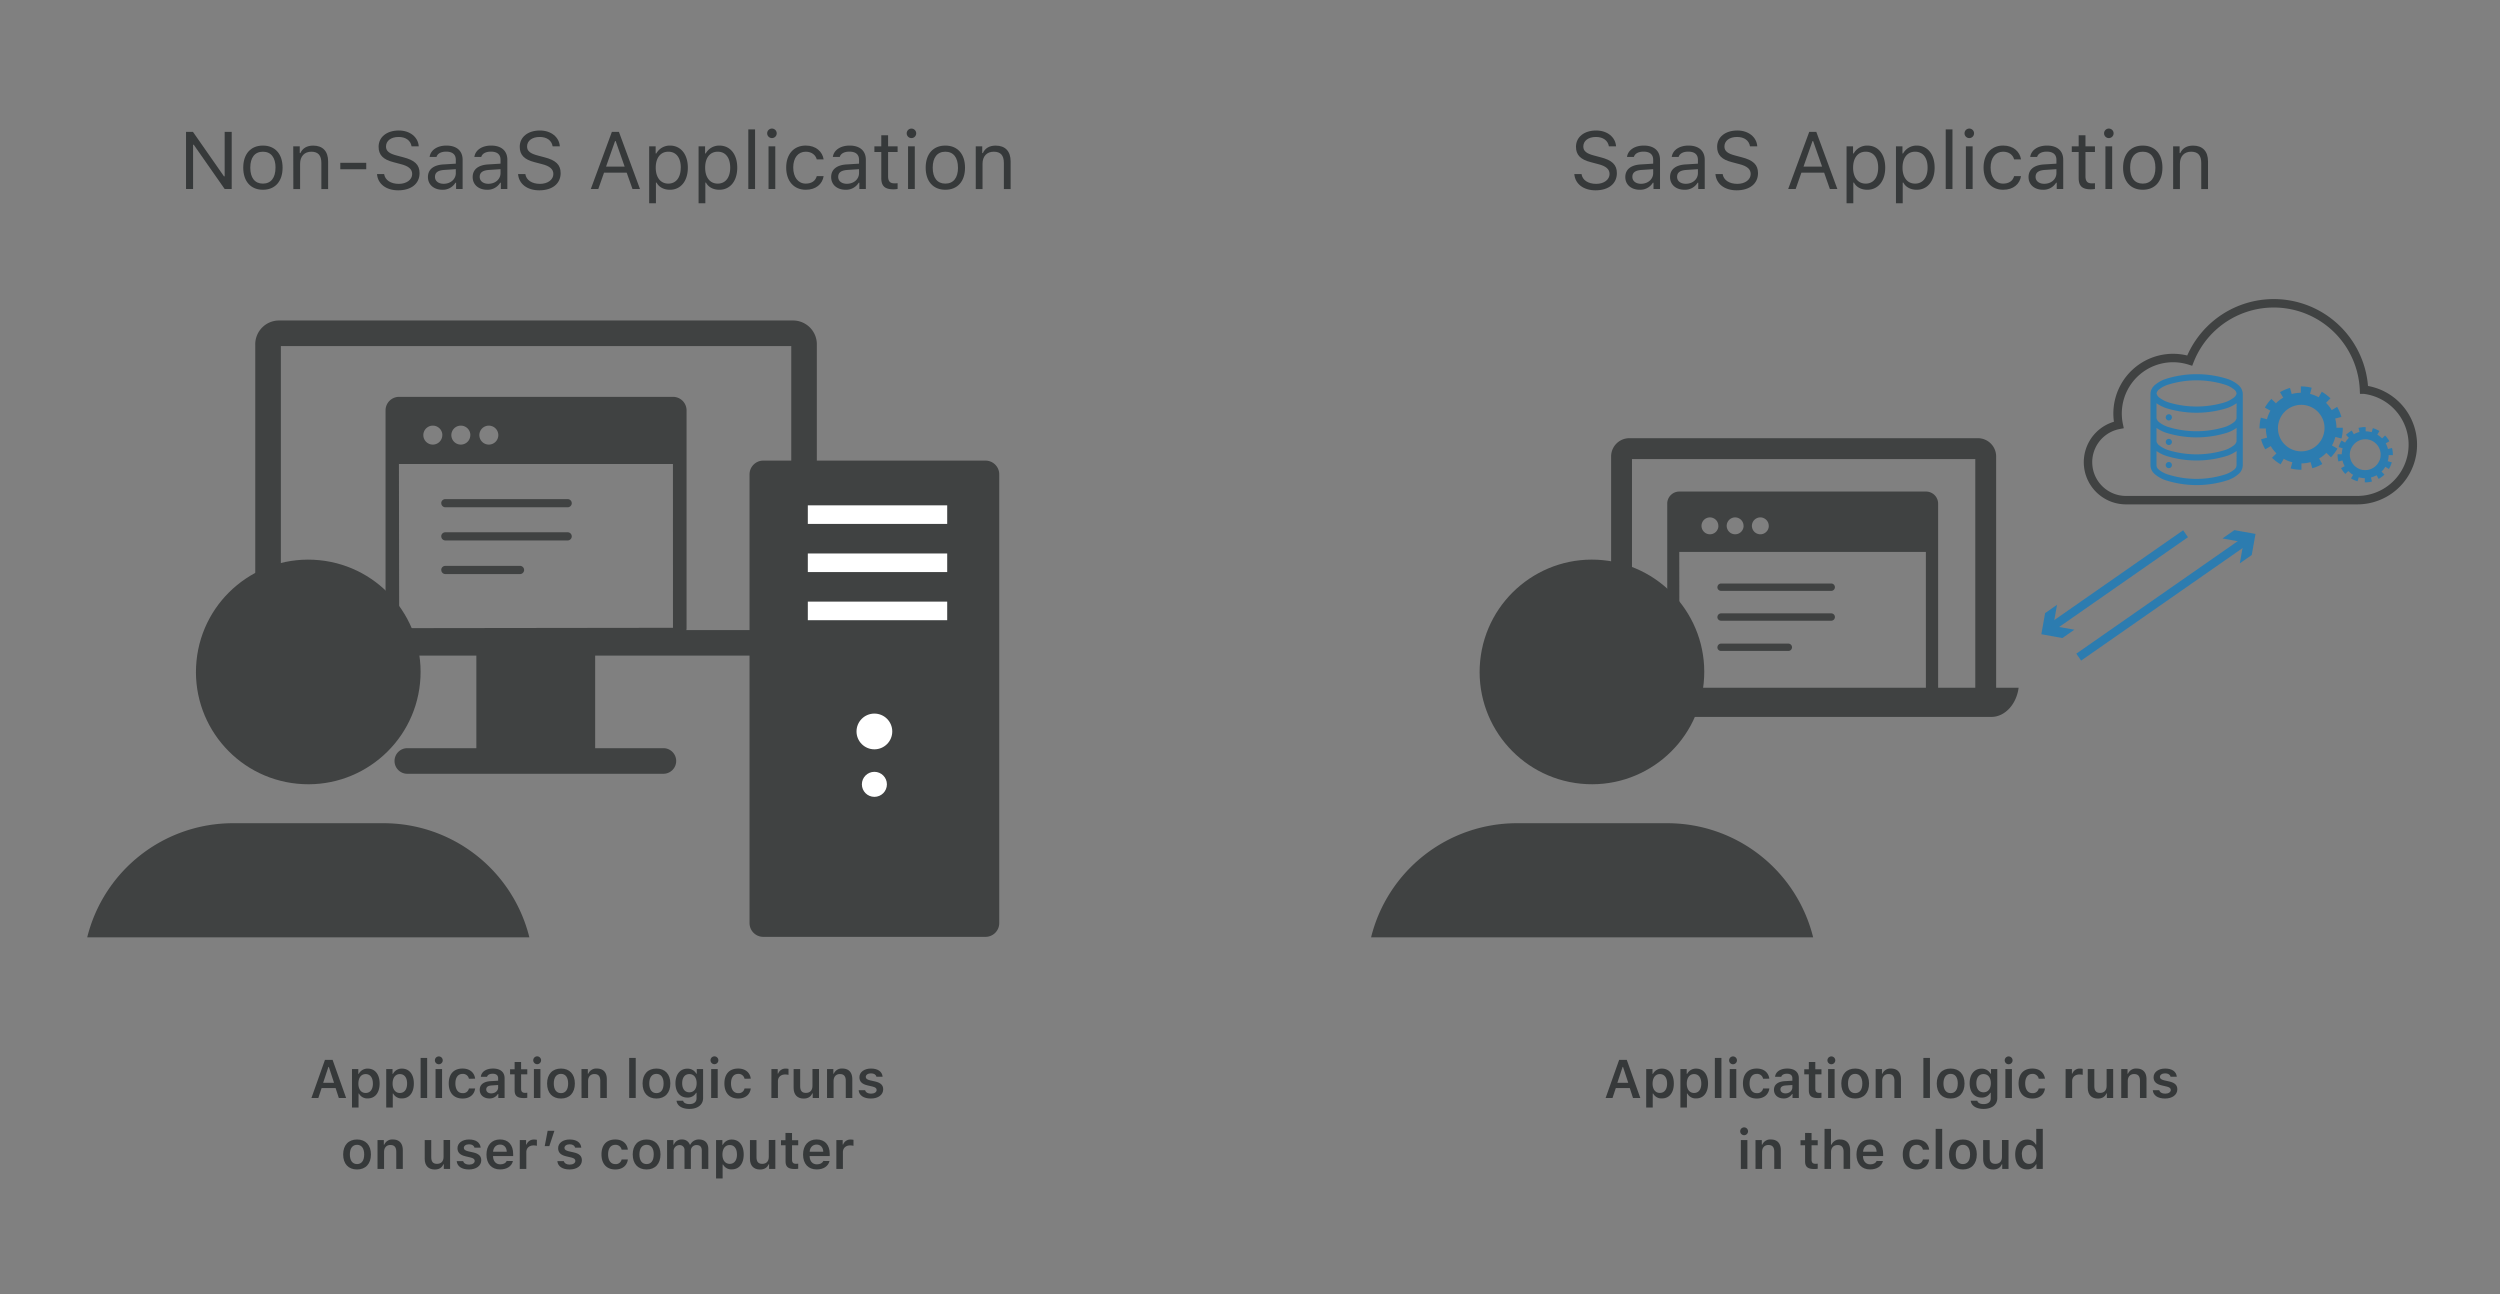 <svg id="Layer_1" data-name="Layer 1" xmlns="http://www.w3.org/2000/svg" viewBox="0 0 1480 766.3"><rect x="0" y="0" width="1480" height="766.3" fill="#808080" stroke="none"/><defs><style>.cls-1{fill:#36393a;}.cls-2,.cls-5,.cls-6{fill:#2c7cb0;}.cls-3{fill:#404242;}.cls-4{fill:none;stroke:#404242;}.cls-4,.cls-5,.cls-6{stroke-miterlimit:10;}.cls-4,.cls-5{stroke-width:5px;}.cls-5,.cls-6{stroke:#2c7cb0;}.cls-7{fill:#fff;}</style></defs><title>MRK-9612_LC-What Is SaaS</title><path class="cls-1" d="M936.26,103.06c.52,3.54,3.89,5.79,8.7,5.79,4.54,0,7.9-2.47,7.9-5.82,0-2.88-2.11-4.71-6.78-5.88L941.75,96c-6.12-1.54-8.77-4.31-8.77-9.11,0-5.74,4.81-9.64,11.95-9.64,6.54,0,11.42,3.9,11.77,9.36h-4.24c-.59-3.47-3.45-5.53-7.67-5.53-4.5,0-7.47,2.25-7.47,5.67,0,2.65,1.85,4.17,6.51,5.36l3.54.94c7,1.76,9.82,4.48,9.82,9.45,0,6.21-4.9,10.17-12.63,10.17-7.17,0-12.12-3.8-12.56-9.63Z"/><path class="cls-1" d="M962.18,104.81c0-4.52,3.33-7.12,9.22-7.47l7.28-.45V94.6c0-3.12-1.94-4.83-5.71-4.83-3,0-5.14,1.15-5.7,3.14h-4.08c.54-4.06,4.53-6.73,9.92-6.73,6.16,0,9.61,3.17,9.61,8.42v17.29h-3.85v-3.72h-.37a8.74,8.74,0,0,1-7.78,4.17C965.82,112.34,962.18,109.43,962.18,104.81Zm16.5-2.34v-2.32l-6.79.45c-3.85.25-5.53,1.59-5.53,4.12s2.18,4.08,5.11,4.08C975.61,108.8,978.68,106.08,978.68,102.47Z"/><path class="cls-1" d="M988.67,104.81c0-4.52,3.33-7.12,9.21-7.47l7.29-.45V94.6c0-3.12-1.95-4.83-5.72-4.83-3,0-5.13,1.15-5.7,3.14h-4.07c.54-4.06,4.52-6.73,9.91-6.73,6.16,0,9.61,3.17,9.61,8.42v17.29h-3.84v-3.72H1005a8.74,8.74,0,0,1-7.78,4.17C992.3,112.34,988.67,109.43,988.67,104.81Zm16.5-2.34v-2.32l-6.8.45c-3.84.25-5.53,1.59-5.53,4.12S995,108.8,998,108.8C1002.1,108.8,1005.17,106.08,1005.17,102.47Z"/><path class="cls-1" d="M1019.82,103.06c.51,3.54,3.89,5.79,8.69,5.79,4.55,0,7.9-2.47,7.9-5.82,0-2.88-2.11-4.71-6.77-5.88L1025.3,96c-6.12-1.54-8.76-4.31-8.76-9.11,0-5.74,4.8-9.64,12-9.64,6.54,0,11.41,3.9,11.76,9.36H1036c-.58-3.47-3.44-5.53-7.66-5.53-4.5,0-7.48,2.25-7.48,5.67,0,2.65,1.85,4.17,6.52,5.36l3.54.94c7,1.76,9.82,4.48,9.82,9.45,0,6.21-4.9,10.17-12.64,10.17-7.17,0-12.11-3.8-12.56-9.63Z"/><path class="cls-1" d="M1079.89,102.21h-13.46l-3.39,9.68h-4.43l12.46-33.82h4.18l12.47,33.82h-4.43Zm-12.21-3.58h11l-5.3-15.1H1073Z"/><path class="cls-1" d="M1116.05,99.26c0,7.9-4.19,13.08-10.62,13.08-3.61,0-6.51-1.57-7.89-4.24h-.38v12.23h-4V86.63H1097v4.22h.38a9.11,9.11,0,0,1,8.08-4.67C1111.88,86.18,1116.05,91.31,1116.05,99.26Zm-4.17,0c0-5.91-2.77-9.45-7.38-9.45s-7.46,3.64-7.46,9.45,2.89,9.44,7.43,9.44S1111.88,105.17,1111.88,99.26Z"/><path class="cls-1" d="M1145.3,99.26c0,7.9-4.19,13.08-10.62,13.08-3.61,0-6.51-1.57-7.89-4.24h-.38v12.23h-4V86.63h3.84v4.22h.38a9.11,9.11,0,0,1,8.08-4.67C1141.13,86.18,1145.3,91.31,1145.3,99.26Zm-4.17,0c0-5.91-2.77-9.45-7.38-9.45s-7.46,3.64-7.46,9.45,2.89,9.44,7.43,9.44S1141.13,105.17,1141.13,99.26Z"/><path class="cls-1" d="M1151.86,76.6h4v35.29h-4Z"/><path class="cls-1" d="M1163,78.94a2.82,2.82,0,1,1,2.81,2.81A2.82,2.82,0,0,1,1163,78.94Zm.8,7.69h4v25.26h-4Z"/><path class="cls-1" d="M1192.36,94.36c-.65-2.51-2.88-4.55-6.51-4.55-4.55,0-7.41,3.64-7.41,9.36s2.91,9.53,7.41,9.53c3.4,0,5.76-1.57,6.51-4.43h4.08c-.72,4.65-4.5,8.07-10.57,8.07-7.08,0-11.6-5.14-11.6-13.17,0-7.88,4.5-13,11.58-13,6.14,0,9.89,3.68,10.59,8.18Z"/><path class="cls-1" d="M1200.9,104.81c0-4.52,3.32-7.12,9.21-7.47l7.29-.45V94.6c0-3.12-2-4.83-5.72-4.83-3,0-5.14,1.15-5.7,3.14h-4.08c.54-4.06,4.53-6.73,9.92-6.73,6.16,0,9.61,3.17,9.61,8.42v17.29h-3.85v-3.72h-.37a8.74,8.74,0,0,1-7.78,4.17C1204.53,112.34,1200.9,109.43,1200.9,104.81Zm16.5-2.34v-2.32l-6.8.45c-3.85.25-5.53,1.59-5.53,4.12s2.18,4.08,5.11,4.08C1214.32,108.8,1217.4,106.08,1217.4,102.47Z"/><path class="cls-1" d="M1234.6,80.09v6.54h5.62V90h-5.62v14.3c0,3,1.12,4.24,3.75,4.24a17.07,17.07,0,0,0,1.87-.09v3.4a13.48,13.48,0,0,1-2.36.23c-5.21,0-7.29-1.92-7.29-6.75V90h-4.08V86.63h4.08V80.09Z"/><path class="cls-1" d="M1245.61,78.94a2.82,2.82,0,1,1,2.82,2.81A2.82,2.82,0,0,1,1245.61,78.94Zm.8,7.69h4v25.26h-4Z"/><path class="cls-1" d="M1256.86,99.26c0-8.13,4.46-13.08,11.65-13.08s11.65,4.95,11.65,13.08-4.45,13.08-11.65,13.08S1256.86,107.37,1256.86,99.26Zm19.13,0c0-6-2.7-9.45-7.48-9.45s-7.47,3.45-7.47,9.45,2.69,9.44,7.47,9.44S1276,105.24,1276,99.26Z"/><path class="cls-1" d="M1286.49,86.63h3.84v4h.38c1.26-2.79,3.72-4.43,7.59-4.43,5.67,0,8.84,3.35,8.84,9.35v16.36h-4V96.52c0-4.55-1.93-6.71-6-6.71s-6.63,2.7-6.63,7.13v15h-4Z"/><path class="cls-1" d="M964.84,644.15h-8.29L954.61,650h-4.08l8-22.55h4.53l8,22.55h-4.33ZM957.48,641h6.43l-3.07-9.37h-.26Z"/><path class="cls-1" d="M990.91,641.45c0,5.42-2.69,8.81-7,8.81a5.45,5.45,0,0,1-5.22-2.87h-.27v8.26h-3.87V632.9h3.73v2.83h.27a5.79,5.79,0,0,1,5.31-3.11C988.19,632.62,990.91,636,990.91,641.45Zm-4,0c0-3.5-1.61-5.59-4.26-5.59s-4.3,2.14-4.32,5.59S980,647,982.64,647,986.92,645,986.92,641.45Z"/><path class="cls-1" d="M1011.16,641.45c0,5.42-2.69,8.81-7,8.81a5.45,5.45,0,0,1-5.22-2.87h-.27v8.26H994.8V632.9h3.73v2.83h.27a5.79,5.79,0,0,1,5.31-3.11C1008.44,632.62,1011.16,636,1011.16,641.45Zm-4,0c0-3.5-1.61-5.59-4.26-5.59s-4.3,2.14-4.32,5.59,1.66,5.59,4.3,5.59S1007.17,645,1007.17,641.45Z"/><path class="cls-1" d="M1015.2,626.29h3.88V650h-3.88Z"/><path class="cls-1" d="M1023.63,627.75a2.32,2.32,0,1,1,2.31,2.29A2.31,2.31,0,0,1,1023.63,627.75Zm.39,5.15h3.86V650H1024Z"/><path class="cls-1" d="M1043.75,638.61a3.56,3.56,0,0,0-3.77-2.86c-2.65,0-4.23,2.09-4.23,5.65s1.59,5.74,4.23,5.74a3.48,3.48,0,0,0,3.77-2.75h3.69c-.42,3.53-3.11,5.94-7.44,5.94-5.14,0-8.17-3.33-8.17-8.93s3-8.82,8.15-8.82c4.4,0,7,2.5,7.46,6Z"/><path class="cls-1" d="M1050.19,645.14c0-3.06,2.33-4.86,6.48-5.1l4.41-.26v-1.47c0-1.7-1.13-2.66-3.22-2.66-1.78,0-3,.64-3.36,1.82h-3.66c.32-3,3.14-4.89,7.21-4.89,4.39,0,6.86,2.12,6.86,5.73V650h-3.74v-2.34h-.26a5.66,5.66,0,0,1-5.07,2.62C1052.55,650.26,1050.19,648.26,1050.19,645.14Zm10.89-1.42v-1.39l-3.86.26c-2.17.14-3.19.94-3.19,2.36s1.24,2.33,3,2.33C1059.33,647.28,1061.08,645.75,1061.08,643.72Z"/><path class="cls-1" d="M1074.66,628.72V633h3.65v3h-3.65v8.5c0,1.7.72,2.47,2.34,2.47a10.47,10.47,0,0,0,1.31-.08v3a11,11,0,0,1-2,.17c-3.92,0-5.48-1.31-5.48-4.61V636h-2.71v-3h2.71v-4.29Z"/><path class="cls-1" d="M1081.84,627.75a2.32,2.32,0,1,1,2.32,2.29A2.32,2.32,0,0,1,1081.84,627.75Zm.39,5.15h3.86V650h-3.86Z"/><path class="cls-1" d="M1090.05,641.43c0-5.5,3.14-8.85,8.22-8.85s8.21,3.34,8.21,8.85-3.1,8.9-8.21,8.9S1090.05,647,1090.05,641.43Zm12.45,0c0-3.61-1.55-5.7-4.23-5.7s-4.25,2.09-4.25,5.7,1.54,5.7,4.25,5.7S1102.5,645.06,1102.5,641.45Z"/><path class="cls-1" d="M1110.39,632.9h3.74v2.74h.26a5.09,5.09,0,0,1,5.08-3.06c3.81,0,5.89,2.29,5.89,6.35V650h-3.88V639.84c0-2.66-1.09-4-3.45-4s-3.76,1.61-3.76,4.17v10h-3.88Z"/><path class="cls-1" d="M1138.64,626.29h3.88V650h-3.88Z"/><path class="cls-1" d="M1146.56,641.43c0-5.5,3.14-8.85,8.22-8.85s8.22,3.34,8.22,8.85-3.11,8.9-8.22,8.9S1146.56,647,1146.56,641.43Zm12.46,0c0-3.61-1.55-5.7-4.24-5.7s-4.25,2.09-4.25,5.7,1.55,5.7,4.25,5.7S1159,645.06,1159,641.45Z"/><path class="cls-1" d="M1166.67,651.62h3.89c.25,1.21,1.63,2,3.75,2,2.66,0,4.21-1.28,4.21-3.45v-3.25h-.27a5.57,5.57,0,0,1-5.22,2.84c-4.31,0-7-3.34-7-8.47s2.7-8.64,7.06-8.64a5.81,5.81,0,0,1,5.3,3h.27V632.9h3.73v17.18c0,3.92-3.16,6.4-8.14,6.4C1169.86,656.48,1167,654.56,1166.67,651.62Zm11.91-10.36c0-3.31-1.64-5.4-4.33-5.4S1170,638,1170,641.25s1.53,5.4,4.23,5.4S1178.58,644.56,1178.58,641.26Z"/><path class="cls-1" d="M1186.8,627.75a2.32,2.32,0,1,1,2.31,2.29A2.31,2.31,0,0,1,1186.8,627.75Zm.39,5.15h3.86V650h-3.86Z"/><path class="cls-1" d="M1206.92,638.61a3.56,3.56,0,0,0-3.76-2.86c-2.66,0-4.24,2.09-4.24,5.65s1.6,5.74,4.24,5.74a3.47,3.47,0,0,0,3.76-2.75h3.69c-.42,3.53-3.11,5.94-7.44,5.94-5.14,0-8.17-3.33-8.17-8.93s3-8.82,8.16-8.82c4.39,0,7,2.5,7.45,6Z"/><path class="cls-1" d="M1222.84,632.9h3.74v2.66h.26a4.53,4.53,0,0,1,4.52-2.94,7.28,7.28,0,0,1,1.61.16v3.53a8.85,8.85,0,0,0-2-.22c-2.51,0-4.26,1.56-4.26,4V650h-3.88Z"/><path class="cls-1" d="M1251,650h-3.74v-2.72H1247c-.83,2-2.5,3.07-5.11,3.07-3.74,0-5.93-2.33-5.93-6.33V632.9h3.88v10.16c0,2.66,1.08,3.94,3.39,3.94,2.52,0,3.89-1.57,3.89-4.14v-10H1251Z"/><path class="cls-1" d="M1255.77,632.9h3.73v2.74h.27a5.08,5.08,0,0,1,5.07-3.06c3.82,0,5.89,2.29,5.89,6.35V650h-3.87V639.84c0-2.66-1.09-4-3.45-4s-3.77,1.61-3.77,4.17v10h-3.87Z"/><path class="cls-1" d="M1281.78,632.58c4.06,0,6.61,1.78,6.89,4.85H1285c-.28-1.2-1.42-2-3.23-2s-3.1.86-3.1,2.13c0,1,.82,1.57,2.53,2l3,.67c3.27.75,4.78,2.14,4.78,4.66,0,3.26-3,5.44-7.28,5.44s-7-1.85-7.25-4.93h3.83c.37,1.27,1.58,2.05,3.51,2.05s3.32-.89,3.32-2.19c0-1-.74-1.59-2.36-2l-3-.7c-3.29-.75-4.83-2.25-4.83-4.81C1274.94,634.72,1277.75,632.58,1281.78,632.58Z"/><path class="cls-1" d="M1030.2,669.75a2.32,2.32,0,1,1,2.32,2.29A2.32,2.32,0,0,1,1030.2,669.75Zm.39,5.15h3.86V692h-3.86Z"/><path class="cls-1" d="M1039.25,674.9H1043v2.74h.27a5.09,5.09,0,0,1,5.08-3.06c3.81,0,5.89,2.29,5.89,6.35V692h-3.88V681.84c0-2.66-1.09-4-3.45-4s-3.76,1.61-3.76,4.17v10h-3.88Z"/><path class="cls-1" d="M1072.44,670.72V675h3.65v3h-3.65v8.5c0,1.7.72,2.47,2.34,2.47a10.35,10.35,0,0,0,1.31-.08v3a11,11,0,0,1-2,.17c-3.92,0-5.48-1.31-5.48-4.61V678h-2.7v-3h2.7v-4.29Z"/><path class="cls-1" d="M1080.13,668.29h3.81v9.38h.28a5.24,5.24,0,0,1,5.19-3.08c3.65,0,5.87,2.31,5.87,6.38v11h-3.87V681.87c0-2.64-1.19-4-3.44-4-2.55,0-4,1.67-4,4.17V692h-3.87Z"/><path class="cls-1" d="M1114.69,687.31c-.71,3.08-3.56,5-7.6,5-5,0-8.06-3.35-8.06-8.82s3.08-8.93,8-8.93,7.8,3.23,7.8,8.59v1.23h-11.94v.21c.1,2.89,1.74,4.7,4.28,4.7,1.93,0,3.25-.72,3.82-2Zm-11.75-5.48h8c-.07-2.6-1.6-4.24-3.93-4.24S1103.11,679.26,1102.94,681.83Z"/><path class="cls-1" d="M1138.36,680.61a3.56,3.56,0,0,0-3.77-2.86c-2.65,0-4.23,2.09-4.23,5.65s1.59,5.74,4.23,5.74a3.48,3.48,0,0,0,3.77-2.75h3.69c-.42,3.53-3.11,5.94-7.44,5.94-5.14,0-8.17-3.33-8.17-8.93s3-8.82,8.15-8.82c4.39,0,7.05,2.5,7.46,6Z"/><path class="cls-1" d="M1145.91,668.29h3.87V692h-3.87Z"/><path class="cls-1" d="M1153.83,683.43c0-5.5,3.14-8.85,8.22-8.85s8.22,3.34,8.22,8.85-3.11,8.9-8.22,8.9S1153.83,689,1153.83,683.43Zm12.45,0c0-3.61-1.55-5.7-4.23-5.7s-4.25,2.09-4.25,5.7,1.54,5.7,4.25,5.7S1166.28,687.06,1166.28,683.45Z"/><path class="cls-1" d="M1189.05,692h-3.74v-2.72h-.26c-.83,2-2.5,3.07-5.11,3.07-3.74,0-5.92-2.33-5.92-6.33V674.9h3.87v10.16c0,2.66,1.08,3.94,3.39,3.94,2.52,0,3.89-1.57,3.89-4.14v-10h3.88Z"/><path class="cls-1" d="M1193,683.43c0-5.4,2.72-8.81,7-8.81a5.54,5.54,0,0,1,5.19,3h.27v-9.33h3.87V692h-3.75v-2.7h-.26a5.77,5.77,0,0,1-5.32,3C1195.66,692.26,1193,688.86,1193,683.43Zm4,0c0,3.5,1.61,5.59,4.27,5.59s4.29-2.12,4.29-5.59-1.64-5.59-4.29-5.59S1196.92,680,1196.92,683.45Z"/><path class="cls-2" d="M1386.11,246.83h0a24.36,24.36,0,0,0-2.52-5.94l-3.23,1.9a20.23,20.23,0,0,0-3.36-4.3l2.63-2.68a25.21,25.21,0,0,0-5.15-3.88l-1.84,3.26a21,21,0,0,0-5.07-2l.94-3.64a24.83,24.83,0,0,0-6.4-.78l0,3.74a21.21,21.21,0,0,0-5.42.76l-1-3.61h0a24.68,24.68,0,0,0-5.93,2.52l1.9,3.23a20.54,20.54,0,0,0-4.31,3.36l-2.67-2.63a24.85,24.85,0,0,0-3.88,5.15l3.26,1.85a20.83,20.83,0,0,0-2,5.06l-3.63-.94a24.38,24.38,0,0,0-.79,6.39l3.75,0a20.71,20.71,0,0,0,.76,5.41h0l-3.61,1a24.49,24.49,0,0,0,2.51,5.93l3.23-1.9a20.92,20.92,0,0,0,3.37,4.31L1345,271a24.79,24.79,0,0,0,5.14,3.88l1.85-3.26a20.74,20.74,0,0,0,5.07,2.05l-1,3.63a24.46,24.46,0,0,0,6.4.79l0-3.75a20.65,20.65,0,0,0,5.41-.76h0l1,3.61a24.56,24.56,0,0,0,5.94-2.51l-1.9-3.23a20.92,20.92,0,0,0,4.31-3.37l2.67,2.63a24.49,24.49,0,0,0,3.87-5.14l-3.25-1.85a20.71,20.71,0,0,0,2-5.07l3.64.95a24.88,24.88,0,0,0,.78-6.4l-3.74,0a21.21,21.21,0,0,0-.76-5.42Zm-10,6.47a14.09,14.09,0,0,1-1.79,6.91,14.07,14.07,0,0,1-2.17,2.87,14.37,14.37,0,0,1-2.84,2.22,13.56,13.56,0,0,1-3.31,1.4h0a13.84,13.84,0,0,1-15.57-6.29,14.21,14.21,0,0,1-1.4-3.32h0A13.76,13.76,0,0,1,1349,250a14.09,14.09,0,0,1,1.35-3.34,13.46,13.46,0,0,1,2.17-2.87,13.67,13.67,0,0,1,2.83-2.22,13.83,13.83,0,0,1,3.32-1.41h0a13.71,13.71,0,0,1,3.56-.5,13.29,13.29,0,0,1,3.57.45,13.65,13.65,0,0,1,3.34,1.34,14.5,14.5,0,0,1,2.88,2.17,14,14,0,0,1,2.21,2.84,13.66,13.66,0,0,1,1.41,3.32h0A13.65,13.65,0,0,1,1376.11,253.3Zm38.41,7.95h0a16.24,16.24,0,0,0-2.54-3.43l-1.79,1.72a13.87,13.87,0,0,0-2.83-2.25l1.28-2.13a16.59,16.59,0,0,0-3.92-1.69l-.68,2.38a14,14,0,0,0-3.58-.53l0-2.48a16.1,16.1,0,0,0-4.24.48l.61,2.41a13.21,13.21,0,0,0-3.37,1.33l-1.21-2.17h0a16.43,16.43,0,0,0-3.42,2.54l1.72,1.78a13.59,13.59,0,0,0-2.25,2.84l-2.13-1.28a16.55,16.55,0,0,0-1.7,3.91l2.39.68a14.42,14.42,0,0,0-.54,3.58l-2.48,0a16.49,16.49,0,0,0,.49,4.24l2.41-.6a13.71,13.71,0,0,0,1.32,3.37h0l-2.16,1.2a16.45,16.45,0,0,0,2.53,3.43l1.79-1.73a13.22,13.22,0,0,0,2.83,2.25l-1.27,2.13a16,16,0,0,0,3.91,1.7l.68-2.39a13.55,13.55,0,0,0,3.58.54l0,2.48a16.1,16.1,0,0,0,4.24-.48l-.6-2.41a14.08,14.08,0,0,0,3.36-1.33h0l1.2,2.17a16.3,16.3,0,0,0,3.44-2.54l-1.73-1.79a13.53,13.53,0,0,0,2.25-2.83l2.13,1.28a16.32,16.32,0,0,0,1.7-3.91l-2.39-.69a13.48,13.48,0,0,0,.53-3.58l2.49,0a16.49,16.49,0,0,0-.49-4.24l-2.4.6a14.15,14.15,0,0,0-1.33-3.37Zm-5.44,5.72a8.65,8.65,0,0,1,.27,2.36,9,9,0,0,1-.35,2.36,8.64,8.64,0,0,1-1,2.18,9,9,0,0,1-3.4,3.29h0a8.87,8.87,0,0,1-2.21.88,9.12,9.12,0,0,1-2.37.26,9,9,0,0,1-2.36-.34,9.49,9.49,0,0,1-4-2.43,9.74,9.74,0,0,1-1.42-1.92h0a9.47,9.47,0,0,1-.87-2.22,8.67,8.67,0,0,1-.27-2.37,8.85,8.85,0,0,1,.35-2.35,9.25,9.25,0,0,1,1-2.19,9.12,9.12,0,0,1,3.39-3.29h0a9.47,9.47,0,0,1,2.22-.87,9.13,9.13,0,0,1,2.37-.27,9.42,9.42,0,0,1,2.36.35,9.24,9.24,0,0,1,4,2.43,9.46,9.46,0,0,1,1.42,1.92h0A8.9,8.9,0,0,1,1409.08,267Z"/><path class="cls-2" d="M1285.77,275.32a1.83,1.83,0,1,1-1.83-1.82A1.82,1.82,0,0,1,1285.77,275.32Zm-1.83-15.5a1.82,1.82,0,1,0,1.83,1.82A1.82,1.82,0,0,0,1283.94,259.82Zm43.78-26.71v42.44a7.09,7.09,0,0,1-2.6,5.16,19.15,19.15,0,0,1-6,3.47,60.13,60.13,0,0,1-37.45,0,19.26,19.26,0,0,1-6-3.47,7.11,7.11,0,0,1-2.59-5.16V233.11a7.11,7.11,0,0,1,2.59-5.16,19.26,19.26,0,0,1,6-3.47,60.51,60.51,0,0,1,37.45,0,19.15,19.15,0,0,1,6,3.47A7.09,7.09,0,0,1,1327.72,233.11Zm-51-.05a4.38,4.38,0,0,0,1.79,2.45,18.11,18.11,0,0,0,5,2.62,57.51,57.51,0,0,0,33.74,0,18,18,0,0,0,5-2.62,4.41,4.41,0,0,0,1.8-2.45V233a3.46,3.46,0,0,0-1.37-2.34,16,16,0,0,0-4.9-2.76,56.68,56.68,0,0,0-34.82,0,16.07,16.07,0,0,0-4.91,2.76,3.44,3.44,0,0,0-1.36,2.34ZM1324.07,267a22.18,22.18,0,0,1-5.53,2.82,60.63,60.63,0,0,1-36.36,0,21.84,21.84,0,0,1-5.53-2.82v8.58A3.45,3.45,0,0,0,1278,278a16.09,16.09,0,0,0,4.91,2.73,56.1,56.1,0,0,0,34.82,0,16,16,0,0,0,4.9-2.73,3.47,3.47,0,0,0,1.4-2.48Zm0-13.68a21.85,21.85,0,0,1-5.53,2.82,60.63,60.63,0,0,1-36.36,0,21.52,21.52,0,0,1-5.53-2.82v7.81l0,.17a4.21,4.21,0,0,0,1.73,2.45,17.71,17.71,0,0,0,5,2.65,57.21,57.21,0,0,0,33.91,0,17.57,17.57,0,0,0,5-2.65,4.19,4.19,0,0,0,1.74-2.45l0-.14Zm0-14.62a22.07,22.07,0,0,1-5.62,2.88,60.7,60.7,0,0,1-36.19,0,22,22,0,0,1-5.61-2.88v8.75l0,.17a4.21,4.21,0,0,0,1.73,2.45,17.71,17.71,0,0,0,5,2.65,57.21,57.21,0,0,0,33.91,0,17.57,17.57,0,0,0,5-2.65,4.19,4.19,0,0,0,1.74-2.45l0-.14Zm-40.13,6.55a1.83,1.83,0,1,0,1.83,1.83A1.83,1.83,0,0,0,1283.94,245.22Z"/><path class="cls-3" d="M1073.38,554.9a88.93,88.93,0,0,0-86.31-67.56H898a88.93,88.93,0,0,0-86.32,67.56Z"/><circle class="cls-3" cx="942.51" cy="397.84" r="66.49" transform="translate(453.73 1296.55) rotate(-84.35)"/><path class="cls-3" d="M1140.29,291H994.07a7.17,7.17,0,0,0-7.07,7.08V414.26a7.17,7.17,0,0,0,7.07,7.08h146.22a7.17,7.17,0,0,0,7.08-7.08V298.12A7.17,7.17,0,0,0,1140.29,291Zm-.16,123-145.87.18-.14-87.45h146Zm-93-102.65a5,5,0,1,1-5-5.05A5,5,0,0,1,1047.1,311.43Zm-14.92,0a5,5,0,1,1-5-5.05A5,5,0,0,1,1032.18,311.43Zm-14.92,0a5,5,0,1,1-5-5.05A5,5,0,0,1,1017.26,311.43Zm-.57,71.85a2.17,2.17,0,0,1,2.18-2.18h39.94a2.18,2.18,0,0,1,0,4.35h-39.94A2.17,2.17,0,0,1,1016.69,383.28Zm0-35.58a2.17,2.17,0,0,1,2.18-2.18h65.19a2.18,2.18,0,0,1,0,4.36h-65.19A2.18,2.18,0,0,1,1016.69,347.7Zm0,17.67a2.18,2.18,0,0,1,2.18-2.18h65.19a2.18,2.18,0,0,1,0,4.36h-65.19A2.18,2.18,0,0,1,1016.69,365.37Z"/><path class="cls-3" d="M1181.72,407.12V270.22a10.82,10.82,0,0,0-10.81-10.81H964.59a10.82,10.82,0,0,0-10.81,10.81v136.9H939.34c1.28,9.77,8.06,17.3,16.19,17.3h223.31c8.13,0,14.91-7.53,16.19-17.3ZM966.13,271.77h203.24V407.12H966.13Z"/><path class="cls-4" d="M1399.49,230.67a53.47,53.47,0,0,0-103.18-17.21,32.85,32.85,0,0,0-42,38.08,22.48,22.48,0,0,0,4.28,44.55h137a32.83,32.83,0,0,0,3.94-65.42Z"/><line class="cls-5" x1="1213.74" y1="371.8" x2="1293.85" y2="315.97"/><polygon class="cls-6" points="1226.76 373.06 1214.95 370.96 1217.06 359.15 1211.16 363.27 1209.05 375.07 1220.85 377.18 1226.76 373.06"/><line class="cls-5" x1="1230.6" y1="389.02" x2="1329.99" y2="319.75"/><polygon class="cls-6" points="1326.66 332.4 1328.78 320.59 1316.97 318.49 1322.87 314.37 1334.67 316.48 1332.57 328.28 1326.66 332.4"/><path class="cls-1" d="M110.13,111.89V78.07h4.1l18.36,26.32H133V78.07h4.17v33.82H133L114.68,85.67h-.38v26.22Z"/><path class="cls-1" d="M144,99.26c0-8.13,4.45-13.08,11.64-13.08s11.65,4.95,11.65,13.08-4.45,13.08-11.65,13.08S144,107.37,144,99.26Zm19.12,0c0-6-2.69-9.45-7.48-9.45s-7.47,3.45-7.47,9.45,2.69,9.44,7.47,9.44S163.1,105.24,163.1,99.26Z"/><path class="cls-1" d="M173.6,86.63h3.85v4h.37c1.27-2.79,3.73-4.43,7.59-4.43,5.68,0,8.84,3.35,8.84,9.35v16.36h-4V96.52c0-4.55-1.92-6.71-5.95-6.71s-6.64,2.7-6.64,7.13v15h-4Z"/><path class="cls-1" d="M201.45,100.2V96.38h15.37v3.82Z"/><path class="cls-1" d="M227.41,103.06c.52,3.54,3.89,5.79,8.7,5.79,4.55,0,7.9-2.47,7.9-5.82,0-2.88-2.11-4.71-6.78-5.88L232.9,96c-6.12-1.54-8.77-4.31-8.77-9.11,0-5.74,4.81-9.64,12-9.64,6.53,0,11.41,3.9,11.76,9.36h-4.24c-.59-3.47-3.45-5.53-7.66-5.53-4.5,0-7.48,2.25-7.48,5.67,0,2.65,1.85,4.17,6.51,5.36l3.54.94c7,1.76,9.82,4.48,9.82,9.45,0,6.21-4.89,10.17-12.63,10.17-7.17,0-12.12-3.8-12.56-9.63Z"/><path class="cls-1" d="M253.34,104.81c0-4.52,3.32-7.12,9.21-7.47l7.29-.45V94.6c0-3.12-1.95-4.83-5.72-4.83-3,0-5.14,1.15-5.7,3.14h-4.08c.54-4.06,4.53-6.73,9.92-6.73,6.16,0,9.61,3.17,9.61,8.42v17.29H270v-3.72h-.37a8.74,8.74,0,0,1-7.78,4.17C257,112.34,253.34,109.43,253.34,104.81Zm16.5-2.34v-2.32l-6.8.45c-3.84.25-5.53,1.59-5.53,4.12s2.18,4.08,5.11,4.08C266.77,108.8,269.84,106.08,269.84,102.47Z"/><path class="cls-1" d="M279.82,104.81c0-4.52,3.33-7.12,9.21-7.47l7.29-.45V94.6c0-3.12-1.94-4.83-5.72-4.83-3,0-5.13,1.15-5.69,3.14h-4.08c.54-4.06,4.52-6.73,9.91-6.73,6.17,0,9.61,3.17,9.61,8.42v17.29h-3.84v-3.72h-.38a8.73,8.73,0,0,1-7.78,4.17C283.45,112.34,279.82,109.43,279.82,104.81Zm16.5-2.34v-2.32l-6.8.45c-3.84.25-5.53,1.59-5.53,4.12s2.18,4.08,5.11,4.08C293.25,108.8,296.32,106.08,296.32,102.47Z"/><path class="cls-1" d="M311,103.06c.51,3.54,3.89,5.79,8.69,5.79,4.55,0,7.9-2.47,7.9-5.82,0-2.88-2.11-4.71-6.77-5.88L316.45,96c-6.11-1.54-8.76-4.31-8.76-9.11,0-5.74,4.8-9.64,11.95-9.64,6.54,0,11.41,3.9,11.77,9.36h-4.25c-.58-3.47-3.44-5.53-7.66-5.53-4.5,0-7.48,2.25-7.48,5.67,0,2.65,1.86,4.17,6.52,5.36l3.54.94c7,1.76,9.82,4.48,9.82,9.45,0,6.21-4.9,10.17-12.63,10.17-7.18,0-12.12-3.8-12.57-9.63Z"/><path class="cls-1" d="M371,102.21H357.59l-3.4,9.68h-4.43l12.47-33.82h4.17l12.47,33.82h-4.43Zm-12.21-3.58h11l-5.3-15.1h-.38Z"/><path class="cls-1" d="M407.2,99.26c0,7.9-4.19,13.08-10.61,13.08-3.61,0-6.52-1.57-7.9-4.24h-.38v12.23h-4V86.63h3.84v4.22h.38a9.11,9.11,0,0,1,8.09-4.67C403,86.18,407.2,91.31,407.2,99.26Zm-4.17,0c0-5.91-2.76-9.45-7.38-9.45s-7.45,3.64-7.45,9.45,2.88,9.44,7.42,9.44S403,105.17,403,99.26Z"/><path class="cls-1" d="M436.45,99.26c0,7.9-4.19,13.08-10.61,13.08-3.61,0-6.52-1.57-7.9-4.24h-.38v12.23h-4V86.63h3.85v4.22h.37a9.11,9.11,0,0,1,8.09-4.67C432.28,86.18,436.45,91.31,436.45,99.26Zm-4.17,0c0-5.91-2.76-9.45-7.38-9.45s-7.45,3.64-7.45,9.45,2.88,9.44,7.43,9.44S432.28,105.17,432.28,99.26Z"/><path class="cls-1" d="M443,76.6h4v35.29h-4Z"/><path class="cls-1" d="M454.17,78.94A2.82,2.82,0,1,1,457,81.75,2.82,2.82,0,0,1,454.17,78.94Zm.8,7.69h4v25.26h-4Z"/><path class="cls-1" d="M483.52,94.36c-.66-2.51-2.89-4.55-6.52-4.55-4.55,0-7.41,3.64-7.41,9.36s2.91,9.53,7.41,9.53c3.4,0,5.77-1.57,6.52-4.43h4.07c-.72,4.65-4.5,8.07-10.57,8.07-7.07,0-11.6-5.14-11.6-13.17,0-7.88,4.5-13,11.58-13,6.14,0,9.89,3.68,10.59,8.18Z"/><path class="cls-1" d="M492.05,104.81c0-4.52,3.33-7.12,9.21-7.47l7.29-.45V94.6c0-3.12-1.95-4.83-5.72-4.83-3,0-5.13,1.15-5.7,3.14h-4.08c.54-4.06,4.53-6.73,9.92-6.73,6.16,0,9.61,3.17,9.61,8.42v17.29h-3.85v-3.72h-.37a8.74,8.74,0,0,1-7.78,4.17C495.68,112.34,492.05,109.43,492.05,104.81Zm16.5-2.34v-2.32l-6.8.45c-3.84.25-5.53,1.59-5.53,4.12s2.18,4.08,5.11,4.08C505.48,108.8,508.55,106.08,508.55,102.47Z"/><path class="cls-1" d="M525.75,80.09v6.54h5.63V90h-5.63v14.3c0,3,1.13,4.24,3.75,4.24a17.25,17.25,0,0,0,1.88-.09v3.4a13.68,13.68,0,0,1-2.37.23c-5.21,0-7.29-1.92-7.29-6.75V90h-4.08V86.63h4.08V80.09Z"/><path class="cls-1" d="M536.77,78.94a2.81,2.81,0,1,1,2.81,2.81A2.81,2.81,0,0,1,536.77,78.94Zm.79,7.69h4v25.26h-4Z"/><path class="cls-1" d="M548,99.26c0-8.13,4.45-13.08,11.64-13.08s11.65,4.95,11.65,13.08-4.45,13.08-11.65,13.08S548,107.37,548,99.26Zm19.12,0c0-6-2.69-9.45-7.48-9.45s-7.47,3.45-7.47,9.45,2.69,9.44,7.47,9.44S567.14,105.24,567.14,99.26Z"/><path class="cls-1" d="M577.64,86.63h3.84v4h.38c1.26-2.79,3.73-4.43,7.59-4.43,5.67,0,8.84,3.35,8.84,9.35v16.36h-4V96.52c0-4.55-1.92-6.71-6-6.71s-6.63,2.7-6.63,7.13v15h-4Z"/><path class="cls-1" d="M198.68,644.15h-8.3L188.45,650h-4.08l8-22.55h4.53l8,22.55h-4.32ZM191.32,641h6.42l-3.06-9.37h-.27Z"/><path class="cls-1" d="M224.74,641.45c0,5.42-2.69,8.81-7,8.81a5.47,5.47,0,0,1-5.22-2.87h-.26v8.26h-3.88V632.9h3.74v2.83h.26a5.8,5.8,0,0,1,5.32-3.11C222,632.62,224.74,636,224.74,641.45Zm-4,0c0-3.5-1.61-5.59-4.27-5.59s-4.29,2.14-4.31,5.59,1.66,5.59,4.3,5.59S220.76,645,220.76,641.45Z"/><path class="cls-1" d="M245,641.45c0,5.42-2.69,8.81-7,8.81a5.47,5.47,0,0,1-5.22-2.87h-.26v8.26h-3.88V632.9h3.74v2.83h.26a5.8,5.8,0,0,1,5.32-3.11C242.27,632.62,245,636,245,641.45Zm-4,0c0-3.5-1.61-5.59-4.27-5.59s-4.29,2.14-4.31,5.59,1.66,5.59,4.3,5.59S241,645,241,641.45Z"/><path class="cls-1" d="M249,626.29h3.87V650H249Z"/><path class="cls-1" d="M257.46,627.75a2.32,2.32,0,1,1,2.31,2.29A2.32,2.32,0,0,1,257.46,627.75Zm.39,5.15h3.86V650h-3.86Z"/><path class="cls-1" d="M277.59,638.61a3.56,3.56,0,0,0-3.77-2.86c-2.66,0-4.23,2.09-4.23,5.65s1.59,5.74,4.23,5.74a3.48,3.48,0,0,0,3.77-2.75h3.68c-.42,3.53-3.11,5.94-7.43,5.94-5.14,0-8.18-3.33-8.18-8.93s3-8.82,8.16-8.82c4.39,0,7.05,2.5,7.45,6Z"/><path class="cls-1" d="M284,645.14c0-3.06,2.33-4.86,6.49-5.1l4.4-.26v-1.47c0-1.7-1.12-2.66-3.21-2.66-1.79,0-3,.64-3.36,1.82h-3.66c.31-3,3.14-4.89,7.2-4.89,4.39,0,6.86,2.12,6.86,5.73V650H295v-2.34h-.27a5.64,5.64,0,0,1-5.06,2.62C286.38,650.26,284,648.26,284,645.14Zm10.89-1.42v-1.39l-3.86.26c-2.17.14-3.18.94-3.18,2.36s1.23,2.33,2.95,2.33C293.16,647.28,294.91,645.75,294.91,643.72Z"/><path class="cls-1" d="M308.49,628.72V633h3.66v3h-3.66v8.5c0,1.7.72,2.47,2.35,2.47a10.59,10.59,0,0,0,1.31-.08v3a11,11,0,0,1-2,.17c-3.92,0-5.49-1.31-5.49-4.61V636h-2.7v-3h2.7v-4.29Z"/><path class="cls-1" d="M315.68,627.75A2.32,2.32,0,1,1,318,630,2.32,2.32,0,0,1,315.68,627.75Zm.39,5.15h3.86V650h-3.86Z"/><path class="cls-1" d="M323.88,641.43c0-5.5,3.14-8.85,8.22-8.85s8.22,3.34,8.22,8.85-3.11,8.9-8.22,8.9S323.88,647,323.88,641.43Zm12.46,0c0-3.61-1.55-5.7-4.24-5.7s-4.25,2.09-4.25,5.7,1.55,5.7,4.25,5.7S336.34,645.06,336.34,641.45Z"/><path class="cls-1" d="M344.23,632.9H348v2.74h.27a5.08,5.08,0,0,1,5.07-3.06c3.82,0,5.9,2.29,5.9,6.35V650h-3.88V639.84c0-2.66-1.09-4-3.45-4s-3.77,1.61-3.77,4.17v10h-3.87Z"/><path class="cls-1" d="M372.48,626.29h3.87V650h-3.87Z"/><path class="cls-1" d="M380.4,641.43c0-5.5,3.14-8.85,8.22-8.85s8.22,3.34,8.22,8.85-3.11,8.9-8.22,8.9S380.4,647,380.4,641.43Zm12.45,0c0-3.61-1.55-5.7-4.23-5.7s-4.25,2.09-4.25,5.7,1.54,5.7,4.25,5.7S392.85,645.06,392.85,641.45Z"/><path class="cls-1" d="M400.51,651.62h3.89c.25,1.21,1.62,2,3.75,2,2.65,0,4.2-1.28,4.2-3.45v-3.25h-.26a5.59,5.59,0,0,1-5.22,2.84c-4.32,0-7-3.34-7-8.47s2.7-8.64,7.06-8.64a5.81,5.81,0,0,1,5.3,3h.26V632.9h3.74v17.18c0,3.92-3.16,6.4-8.14,6.4C403.7,656.48,400.82,654.56,400.51,651.62Zm11.9-10.36c0-3.31-1.64-5.4-4.32-5.4s-4.24,2.09-4.24,5.39,1.53,5.4,4.24,5.4S412.41,644.56,412.41,641.26Z"/><path class="cls-1" d="M420.63,627.75A2.32,2.32,0,1,1,423,630,2.32,2.32,0,0,1,420.63,627.75Zm.39,5.15h3.86V650H421Z"/><path class="cls-1" d="M440.76,638.61a3.56,3.56,0,0,0-3.77-2.86c-2.65,0-4.23,2.09-4.23,5.65s1.59,5.74,4.23,5.74a3.48,3.48,0,0,0,3.77-2.75h3.69c-.43,3.53-3.11,5.94-7.44,5.94-5.14,0-8.17-3.33-8.17-8.93s3-8.82,8.15-8.82c4.39,0,7.05,2.5,7.46,6Z"/><path class="cls-1" d="M456.68,632.9h3.73v2.66h.27a4.52,4.52,0,0,1,4.52-2.94,7.12,7.12,0,0,1,1.6.16v3.53a8.68,8.68,0,0,0-2-.22c-2.52,0-4.27,1.56-4.27,4V650h-3.87Z"/><path class="cls-1" d="M484.85,650h-3.73v-2.72h-.27c-.83,2-2.5,3.07-5.11,3.07-3.73,0-5.92-2.33-5.92-6.33V632.9h3.88v10.16c0,2.66,1.07,3.94,3.39,3.94,2.51,0,3.89-1.57,3.89-4.14v-10h3.87Z"/><path class="cls-1" d="M489.6,632.9h3.74v2.74h.26a5.09,5.09,0,0,1,5.08-3.06c3.81,0,5.89,2.29,5.89,6.35V650H500.7V639.84c0-2.66-1.1-4-3.46-4s-3.76,1.61-3.76,4.17v10H489.6Z"/><path class="cls-1" d="M515.62,632.58c4.06,0,6.61,1.78,6.89,4.85h-3.64c-.28-1.2-1.42-2-3.24-2s-3.09.86-3.09,2.13c0,1,.81,1.57,2.53,2l3,.67c3.26.75,4.78,2.14,4.78,4.66,0,3.26-3,5.44-7.28,5.44s-7-1.85-7.25-4.93h3.82c.38,1.27,1.58,2.05,3.52,2.05s3.31-.89,3.31-2.19c0-1-.73-1.59-2.36-2l-3-.7c-3.28-.75-4.83-2.25-4.83-4.81C508.77,634.72,511.59,632.58,515.62,632.58Z"/><path class="cls-1" d="M203.15,683.43c0-5.5,3.14-8.85,8.22-8.85s8.22,3.34,8.22,8.85-3.11,8.9-8.22,8.9S203.15,689,203.15,683.43Zm12.45,0c0-3.61-1.55-5.7-4.23-5.7s-4.25,2.09-4.25,5.7,1.54,5.7,4.25,5.7S215.6,687.06,215.6,683.45Z"/><path class="cls-1" d="M223.49,674.9h3.74v2.74h.26a5.09,5.09,0,0,1,5.08-3.06c3.81,0,5.89,2.29,5.89,6.35V692h-3.87V681.84c0-2.66-1.1-4-3.46-4s-3.76,1.61-3.76,4.17v10h-3.88Z"/><path class="cls-1" d="M266.46,692h-3.73v-2.72h-.27c-.83,2-2.5,3.07-5.11,3.07-3.73,0-5.92-2.33-5.92-6.33V674.9h3.87v10.16c0,2.66,1.08,3.94,3.4,3.94,2.51,0,3.89-1.57,3.89-4.14v-10h3.87Z"/><path class="cls-1" d="M277.66,674.58c4.07,0,6.61,1.78,6.89,4.85h-3.64c-.28-1.2-1.42-2-3.23-2s-3.09.86-3.09,2.13c0,1,.81,1.57,2.53,2l3,.67c3.27.75,4.78,2.14,4.78,4.66,0,3.26-3,5.44-7.28,5.44s-6.95-1.85-7.25-4.93h3.83c.38,1.27,1.58,2.05,3.52,2.05s3.31-.89,3.31-2.19c0-1-.74-1.59-2.36-2l-3-.7c-3.28-.75-4.83-2.25-4.83-4.81C270.82,676.72,273.63,674.58,277.66,674.58Z"/><path class="cls-1" d="M303.65,687.31c-.7,3.08-3.56,5-7.6,5-5,0-8.06-3.35-8.06-8.82s3.08-8.93,8-8.93,7.8,3.23,7.8,8.59v1.23H291.88v.21c.1,2.89,1.74,4.7,4.28,4.7,1.93,0,3.25-.72,3.82-2Zm-11.75-5.48H300c-.08-2.6-1.61-4.24-3.94-4.24S292.07,679.26,291.9,681.83Z"/><path class="cls-1" d="M307.71,674.9h3.74v2.66h.26a4.52,4.52,0,0,1,4.52-2.94,7.28,7.28,0,0,1,1.61.16v3.53a8.85,8.85,0,0,0-2-.22c-2.51,0-4.26,1.56-4.26,4V692h-3.88Z"/><path class="cls-1" d="M322.48,678.51l1.72-9.08h4l-3,9.08Z"/><path class="cls-1" d="M337.24,674.58c4.06,0,6.61,1.78,6.89,4.85h-3.64c-.28-1.2-1.42-2-3.23-2s-3.1.86-3.1,2.13c0,1,.82,1.57,2.54,2l3,.67c3.27.75,4.78,2.14,4.78,4.66,0,3.26-3,5.44-7.28,5.44s-6.95-1.85-7.25-4.93h3.83c.37,1.27,1.58,2.05,3.51,2.05s3.32-.89,3.32-2.19c0-1-.74-1.59-2.36-2l-3-.7c-3.28-.75-4.83-2.25-4.83-4.81C330.4,676.72,333.21,674.58,337.24,674.58Z"/><path class="cls-1" d="M368,680.61a3.56,3.56,0,0,0-3.76-2.86c-2.66,0-4.24,2.09-4.24,5.65s1.6,5.74,4.24,5.74a3.47,3.47,0,0,0,3.76-2.75h3.69c-.42,3.53-3.11,5.94-7.44,5.94-5.14,0-8.17-3.33-8.17-8.93s3-8.82,8.16-8.82c4.39,0,7,2.5,7.45,6Z"/><path class="cls-1" d="M374.57,683.43c0-5.5,3.14-8.85,8.22-8.85s8.22,3.34,8.22,8.85-3.11,8.9-8.22,8.9S374.57,689,374.57,683.43Zm12.45,0c0-3.61-1.54-5.7-4.23-5.7s-4.25,2.09-4.25,5.7,1.55,5.7,4.25,5.7S387,687.06,387,683.45Z"/><path class="cls-1" d="M394.91,674.9h3.74v2.75h.26a4.83,4.83,0,0,1,4.75-3.07,4.72,4.72,0,0,1,4.72,3.07h.27a5.52,5.52,0,0,1,5.19-3.07c3.42,0,5.48,2.1,5.48,5.65V692h-3.86v-10.8c0-2.21-1-3.32-3.12-3.32a3.27,3.27,0,0,0-3.35,3.45V692h-3.76V680.9a2.84,2.84,0,0,0-3.1-3,3.47,3.47,0,0,0-3.34,3.73V692h-3.88Z"/><path class="cls-1" d="M440.27,683.45c0,5.42-2.68,8.81-7,8.81a5.47,5.47,0,0,1-5.22-2.87h-.26v8.26h-3.88V674.9h3.74v2.83h.26a5.8,5.8,0,0,1,5.32-3.11C437.55,674.62,440.27,678,440.27,683.45Zm-4,0c0-3.5-1.61-5.59-4.27-5.59s-4.29,2.14-4.31,5.59S429.37,689,432,689,436.29,687,436.29,683.45Z"/><path class="cls-1" d="M459,692H455.3v-2.72H455c-.83,2-2.5,3.07-5.11,3.07-3.73,0-5.92-2.33-5.92-6.33V674.9h3.87v10.16c0,2.66,1.08,3.94,3.39,3.94,2.52,0,3.89-1.57,3.89-4.14v-10H459Z"/><path class="cls-1" d="M468.88,670.72V675h3.66v3h-3.66v8.5c0,1.7.72,2.47,2.35,2.47a10.59,10.59,0,0,0,1.31-.08v3a11,11,0,0,1-2,.17c-3.92,0-5.49-1.31-5.49-4.61V678h-2.7v-3H465v-4.29Z"/><path class="cls-1" d="M491.07,687.31c-.7,3.08-3.56,5-7.59,5-5,0-8.07-3.35-8.07-8.82s3.08-8.93,8-8.93,7.79,3.23,7.79,8.59v1.23H479.3v.21c.1,2.89,1.74,4.7,4.29,4.7,1.92,0,3.25-.72,3.81-2Zm-11.75-5.48h8.05c-.08-2.6-1.61-4.24-3.94-4.24S479.49,679.26,479.32,681.83Z"/><path class="cls-1" d="M495.13,674.9h3.74v2.66h.26a4.53,4.53,0,0,1,4.52-2.94,7.28,7.28,0,0,1,1.61.16v3.53a8.85,8.85,0,0,0-2-.22c-2.51,0-4.26,1.56-4.26,4V692h-3.88Z"/><path class="cls-3" d="M469.35,189.73h-304A14.09,14.09,0,0,0,151.11,204V373.88a14.09,14.09,0,0,0,14.24,14.24H282v54.8H241.14a7.58,7.58,0,0,0,0,15.16H392.72a7.58,7.58,0,0,0,0-15.16H352.33v-54.8h117a14.47,14.47,0,0,0,14.24-14.66V204A14.09,14.09,0,0,0,469.35,189.73ZM468.43,373H166.27V204.89H468.43Z"/><path class="cls-3" d="M313.38,554.9a88.93,88.93,0,0,0-86.31-67.56H138A88.93,88.93,0,0,0,51.63,554.9Z"/><circle class="cls-3" cx="182.51" cy="397.84" r="66.49" transform="translate(-231.38 540.25) rotate(-84.35)"/><path class="cls-3" d="M398.58,234.94H236.11a8,8,0,0,0-7.86,7.86V371.86a8,8,0,0,0,7.86,7.86H398.58a8,8,0,0,0,7.86-7.86V242.8A8,8,0,0,0,398.58,234.94Zm-.18,136.71-162.08.21-.15-97.18H398.38ZM295,257.6a5.61,5.61,0,1,1-5.61-5.62A5.61,5.61,0,0,1,295,257.6Zm-16.58,0a5.61,5.61,0,1,1-5.61-5.62A5.61,5.61,0,0,1,278.45,257.6Zm-16.58,0a5.61,5.61,0,1,1-5.61-5.62A5.61,5.61,0,0,1,261.87,257.6Zm-.63,79.83a2.42,2.42,0,0,1,2.42-2.43H308a2.43,2.43,0,0,1,0,4.85H263.66A2.42,2.42,0,0,1,261.24,337.43Zm0-39.54a2.42,2.42,0,0,1,2.42-2.42h72.43a2.42,2.42,0,1,1,0,4.84H263.66A2.42,2.42,0,0,1,261.24,297.89Zm0,19.64a2.42,2.42,0,0,1,2.42-2.42h72.43a2.42,2.42,0,1,1,0,4.84H263.66A2.42,2.42,0,0,1,261.24,317.53Z"/><path class="cls-3" d="M583.41,272.68H451.87a8.14,8.14,0,0,0-8.14,8.14V546.48a8.14,8.14,0,0,0,8.14,8.14H583.41a8.14,8.14,0,0,0,8.14-8.14V280.82A8.14,8.14,0,0,0,583.41,272.68Z"/><rect class="cls-7" x="478.23" y="299.16" width="82.51" height="11"/><rect class="cls-7" x="478.23" y="327.66" width="82.51" height="11"/><rect class="cls-7" x="478.23" y="356.16" width="82.51" height="11"/><circle class="cls-7" cx="517.64" cy="433.02" r="10.58"/><circle class="cls-7" cx="517.64" cy="464.33" r="7.41"/></svg>